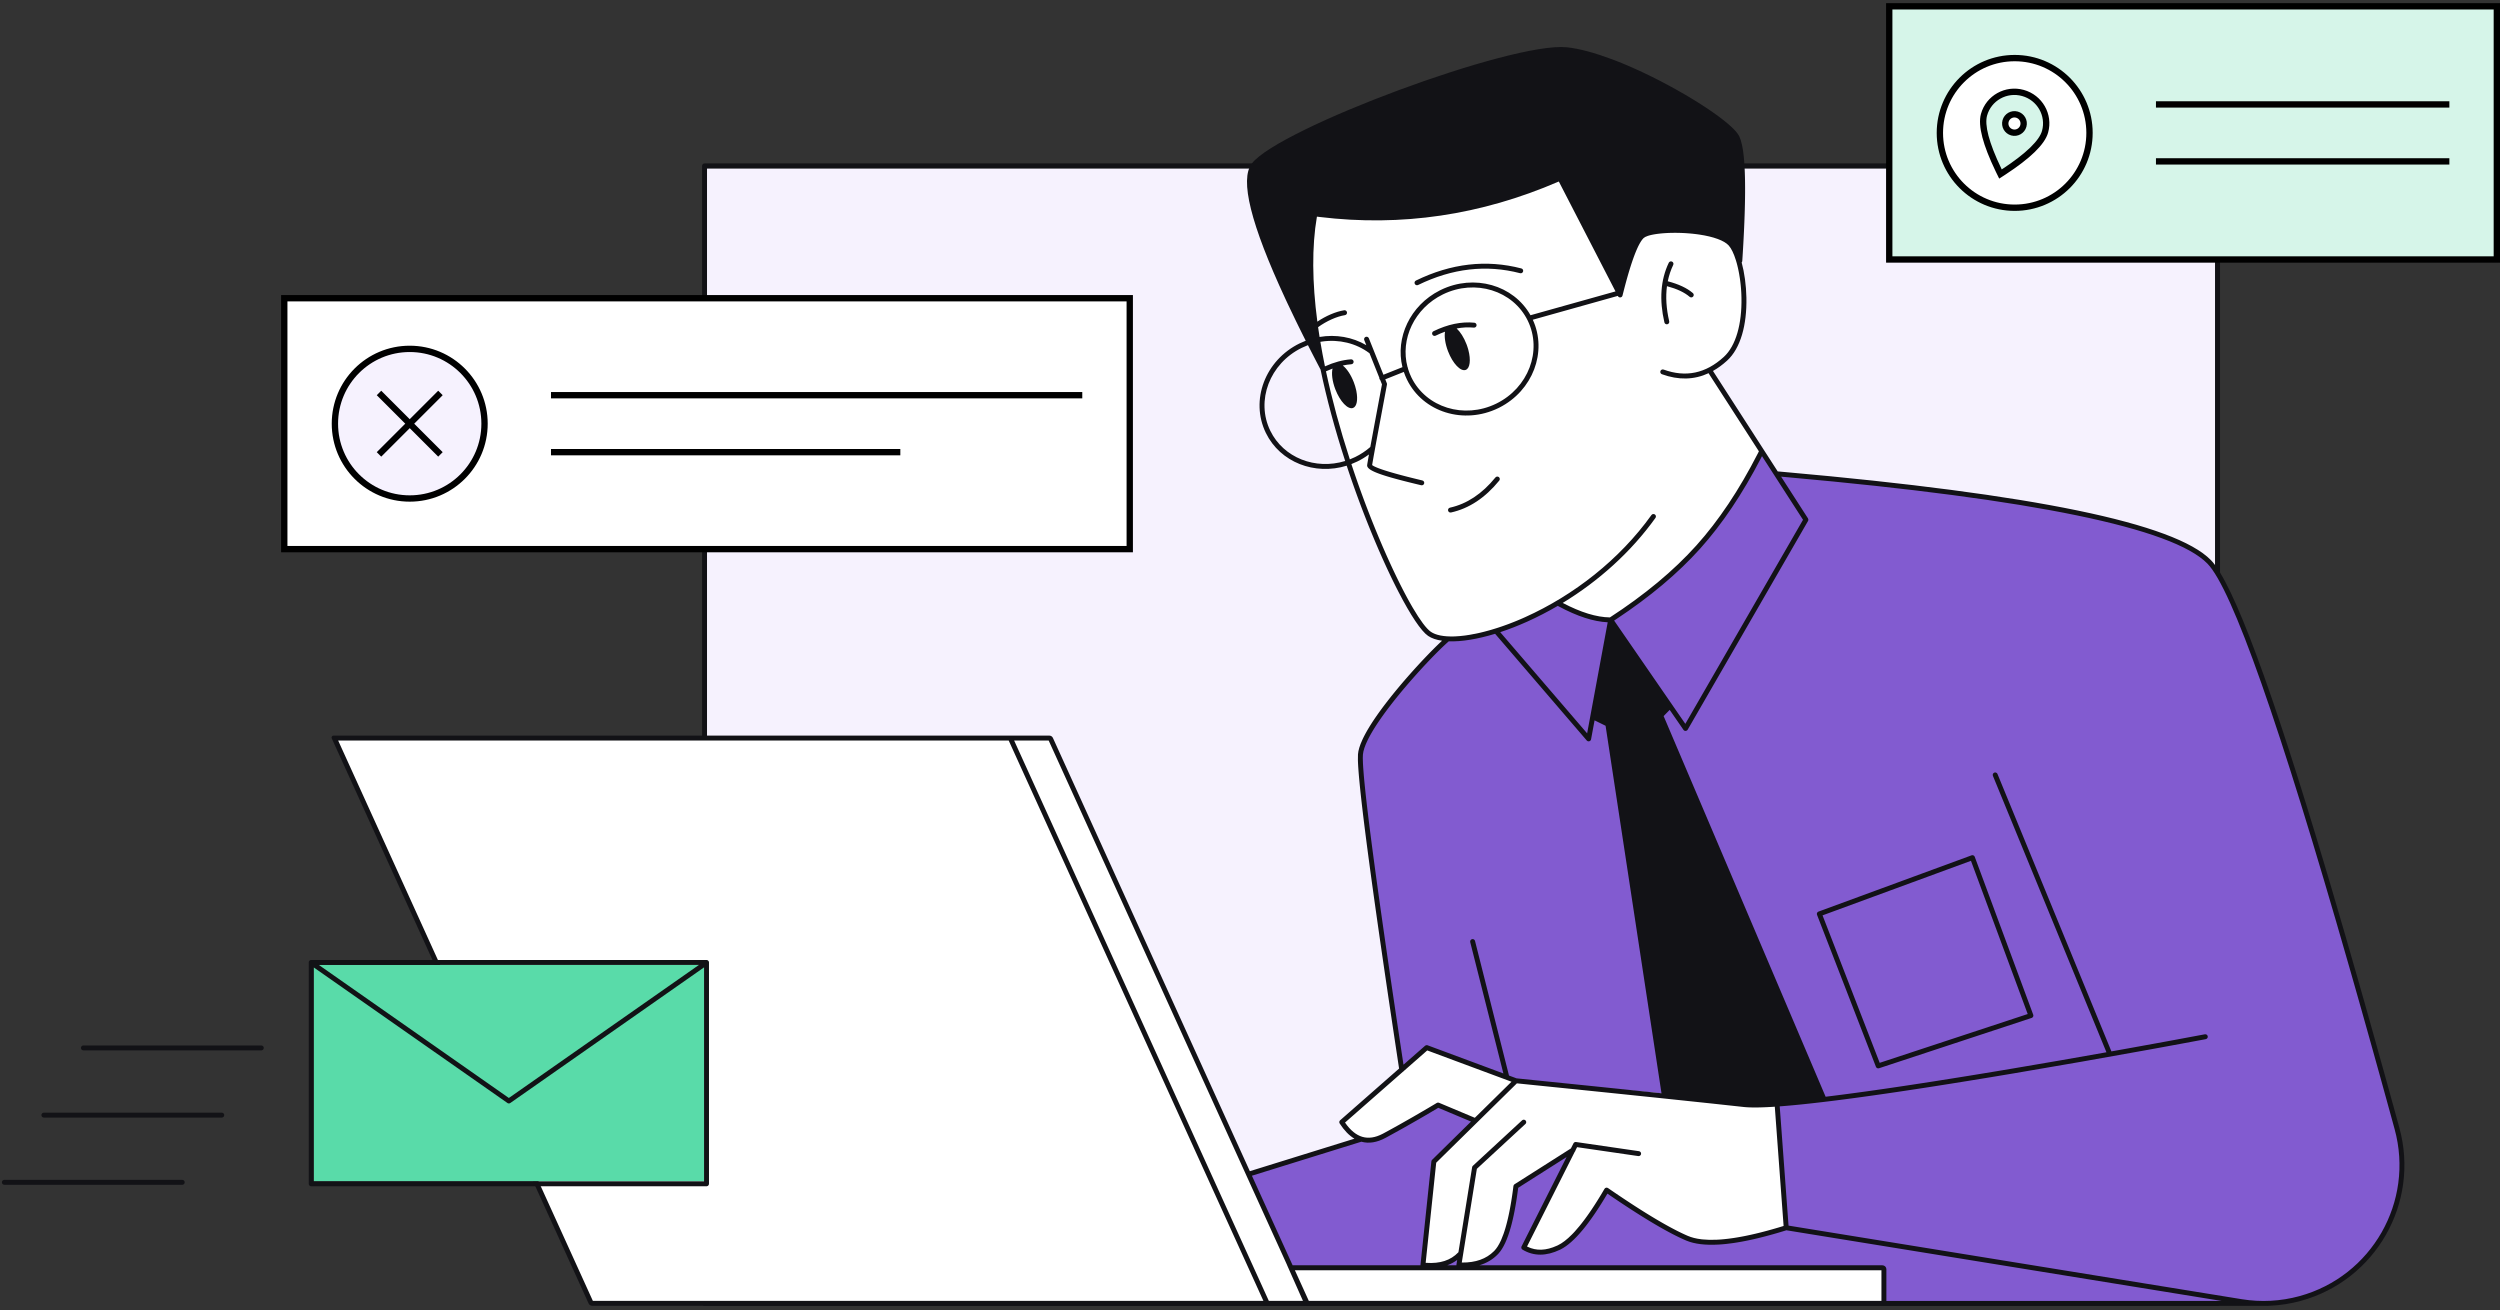<svg width="395" height="207" viewBox="0 0 395 207" fill="none" xmlns="http://www.w3.org/2000/svg">
<rect x="0" y="0" width="395" height="207" fill="#333333" stroke="none"/>
<path fill-rule="evenodd" clip-rule="evenodd" d="M349.986 26.602V205.545H111.707L111.707 26.602H349.986Z" fill="#F6F2FE"/>
<path fill-rule="evenodd" clip-rule="evenodd" d="M350.376 25.822H111.317C111.101 25.822 110.927 25.996 110.927 26.212L110.927 205.936C110.927 206.151 111.101 206.326 111.317 206.326H350.376C350.592 206.326 350.766 206.151 350.766 205.936V26.212C350.766 25.996 350.592 25.822 350.376 25.822ZM349.986 26.602V205.545H111.707V26.602H349.986Z" fill="#121216"/>
<rect x="44.915" y="47.12" width="133.585" height="39.642" fill="white"/>
<rect x="44.915" y="47.12" width="133.585" height="39.642" stroke="black"/>
<circle cx="64.736" cy="66.942" r="11.821" fill="#F6F2FE" stroke="black"/>
<path d="M69.59 62.087L59.881 71.796" stroke="black"/>
<path d="M69.59 71.796L59.881 62.087" stroke="black"/>
<path d="M87.057 62.442H171" stroke="black"/>
<path d="M87.057 71.442H142.252" stroke="black"/>
<rect x="298.5" y="1" width="96" height="40" fill="#D6F5E9"/>
<rect x="298.5" y="1" width="96" height="40" stroke="black"/>
<circle cx="318.321" cy="21" r="11.821" fill="white" stroke="black"/>
<path d="M313.473 18.134C314.204 15.494 316.957 13.95 319.621 14.688C322.285 15.426 323.852 18.165 323.121 20.806C322.653 22.497 320.468 24.621 316.567 27.177L316.446 27.256L316.075 27.495L315.88 27.098L315.756 26.841C313.77 22.711 313.009 19.808 313.473 18.134ZM318.674 18.11C317.899 17.895 317.097 18.35 316.882 19.125C316.667 19.9 317.122 20.702 317.897 20.917C318.672 21.131 319.474 20.677 319.689 19.902C319.903 19.127 319.449 18.325 318.674 18.11Z" fill="#D6F5E9"/>
<path d="M313.473 18.134L312.991 18.001L312.991 18.001L313.473 18.134ZM319.621 14.688L319.755 14.206L319.755 14.206L319.621 14.688ZM323.121 20.806L323.603 20.94L323.603 20.94L323.121 20.806ZM316.567 27.177L316.293 26.758L316.292 26.759L316.567 27.177ZM316.446 27.256L316.717 27.676L316.721 27.673L316.446 27.256ZM316.075 27.495L315.627 27.716L315.875 28.219L316.346 27.915L316.075 27.495ZM315.88 27.098L315.43 27.316L315.431 27.319L315.88 27.098ZM315.756 26.841L315.305 27.058L315.306 27.059L315.756 26.841ZM318.674 18.11L318.807 17.628L318.807 17.628L318.674 18.11ZM316.882 19.125L316.4 18.991L316.4 18.991L316.882 19.125ZM317.897 20.917L317.763 21.399L317.763 21.399L317.897 20.917ZM319.689 19.902L320.17 20.036L320.17 20.035L319.689 19.902ZM313.473 18.134L313.955 18.268C314.611 15.897 317.086 14.505 319.488 15.17L319.621 14.688L319.755 14.206C316.828 13.396 313.797 15.09 312.991 18.001L313.473 18.134ZM319.621 14.688L319.488 15.17C321.89 15.835 323.296 18.302 322.639 20.673L323.121 20.806L323.603 20.94C324.409 18.029 322.681 15.017 319.755 14.206L319.621 14.688ZM323.121 20.806L322.639 20.673C322.441 21.391 321.853 22.269 320.783 23.309C319.722 24.34 318.229 25.49 316.293 26.758L316.567 27.177L316.841 27.595C318.806 26.308 320.356 25.118 321.48 24.026C322.595 22.942 323.334 21.913 323.603 20.94L323.121 20.806ZM316.567 27.177L316.292 26.759L316.171 26.838L316.446 27.256L316.721 27.673L316.842 27.594L316.567 27.177ZM316.446 27.256L316.175 26.835L315.804 27.075L316.075 27.495L316.346 27.915L316.717 27.676L316.446 27.256ZM316.075 27.495L316.524 27.274L316.329 26.877L315.88 27.098L315.431 27.319L315.627 27.716L316.075 27.495ZM315.88 27.098L316.33 26.881L316.206 26.624L315.756 26.841L315.306 27.059L315.43 27.316L315.88 27.098ZM315.756 26.841L316.207 26.625C315.221 24.575 314.549 22.849 314.18 21.44C313.807 20.02 313.758 18.978 313.955 18.268L313.473 18.134L312.991 18.001C312.724 18.964 312.824 20.211 313.212 21.694C313.604 23.187 314.305 24.977 315.305 27.058L315.756 26.841ZM318.674 18.11L318.807 17.628C317.766 17.34 316.688 17.95 316.4 18.991L316.882 19.125L317.364 19.258C317.505 18.749 318.031 18.451 318.541 18.592L318.674 18.11ZM316.882 19.125L316.4 18.991C316.112 20.032 316.722 21.11 317.763 21.399L317.897 20.917L318.03 20.435C317.521 20.294 317.223 19.767 317.364 19.258L316.882 19.125ZM317.897 20.917L317.763 21.399C318.804 21.687 319.882 21.076 320.17 20.036L319.689 19.902L319.207 19.768C319.066 20.277 318.539 20.576 318.03 20.435L317.897 20.917ZM319.689 19.902L320.17 20.035C320.459 18.994 319.848 17.917 318.807 17.628L318.674 18.11L318.54 18.592C319.049 18.733 319.348 19.26 319.207 19.769L319.689 19.902Z" fill="black"/>
<path d="M340.642 16.5H387" stroke="black"/>
<path d="M340.642 25.5H387" stroke="black"/>
<path fill-rule="evenodd" clip-rule="evenodd" d="M165.942 116.613L203.984 200.307H297.658V205.929H93.42L52.822 116.613H165.942Z" fill="white"/>
<path fill-rule="evenodd" clip-rule="evenodd" d="M225.422 165.521L239.527 170.762L262.916 172.775L262.973 173.149L264.944 173.38L270.177 173.933L273.992 174.345L275.514 174.512C276.571 174.629 278.178 174.609 280.211 174.48L280.776 174.422L280.964 176.942L282.221 193.982L281.753 194.127L281.286 194.269L280.82 194.407L280.36 194.54L279.907 194.669C273.601 196.432 269.14 196.752 266.524 195.627L266.258 195.511C263.345 194.218 259.207 191.726 253.846 188.036L253.611 188.437L253.371 188.839L253.129 189.239C250.484 193.579 248.211 196.201 246.311 197.105C244.241 198.091 242.389 198.091 240.755 197.105L248.448 181.834L248.549 181.698L248.501 181.728L248.957 180.825L239.527 187.325L239.522 187.431L239.51 187.438L239.454 187.882L239.395 188.322L239.333 188.759L239.269 189.193C238.587 193.703 237.631 196.599 236.4 197.881C235.017 199.323 233.052 199.983 230.505 199.861C230.477 199.656 230.565 199.056 230.769 198.061C229.425 199.528 227.496 200.138 224.979 199.891L224.825 199.875L226.547 183.529L233.049 177.047L227.215 174.597L226.317 175.132C223.641 176.719 221.113 178.155 218.733 179.438C217.281 180.221 215.95 180.36 214.739 179.853L214.614 179.798L214.493 179.741L214.404 179.695C214.333 179.657 214.262 179.618 214.192 179.576L214.087 179.511L213.986 179.445C213.916 179.397 213.846 179.348 213.776 179.296L213.672 179.216L213.583 179.144L213.479 179.057L213.377 178.966L213.272 178.869L213.184 178.784L213.1 178.7L213.056 178.654L212.942 178.534L212.896 178.483C212.829 178.409 212.763 178.333 212.698 178.255L212.6 178.135L212.477 177.978L212.374 177.842L212.267 177.695L212.226 177.637C212.174 177.562 212.122 177.486 212.07 177.407L211.999 177.299L221.472 168.986L221.475 169.003L225.422 165.521ZM246.472 28.174L255.978 46.604L256.13 45.998L256.285 45.396L256.443 44.797L256.547 44.411L256.651 44.034L256.756 43.66L256.86 43.297L257.012 42.781L257.165 42.278L257.269 41.948L257.372 41.629C258.107 39.38 258.787 37.95 259.411 37.341C260.912 35.875 271.185 35.997 273.436 38.535C275.687 41.074 277.07 52.621 272.623 56.684C271.694 57.533 270.732 58.184 269.737 58.637L270.333 58.839L278.396 71.35C275.3 77.377 271.943 82.404 268.325 86.433C264.782 90.377 260.285 94.137 254.832 97.714L254.483 97.942L254.331 97.94C252.095 97.905 249.478 97.083 246.48 95.475L246.275 95.364L236.37 99.707L230.63 100.647L228.91 100.939L228.749 100.97L228.708 100.98L228.745 100.931C227.513 100.867 226.526 100.606 225.857 100.147C221.293 97.021 203.867 57.74 207.633 34.493L207.753 33.793C221.013 35.549 233.92 33.676 246.472 28.174Z" fill="white"/>
<path fill-rule="evenodd" clip-rule="evenodd" d="M278.396 71.351L280.767 75.031L280.767 74.865C320.623 78.342 343.382 82.977 349.043 88.77C353.824 93.663 363.719 123.508 378.727 178.307C381.916 189.952 375.062 201.977 363.418 205.166C360.396 205.993 357.232 206.162 354.14 205.66L282.221 193.982L280.777 174.421L288.183 173.656L282.404 160.412L279.13 152.89C270.67 133.43 265.203 120.671 262.73 114.613L262.451 113.926L262.184 113.264L263.631 111.787L254.69 98.677L254.483 97.942C260.093 94.297 264.707 90.461 268.325 86.433C271.943 82.404 275.3 77.377 278.396 71.351ZM227.215 174.597L233.049 177.047L226.547 183.529L224.825 199.875L224.979 199.891C227.496 200.138 229.425 199.528 230.769 198.061L230.686 198.477L230.615 198.857L230.585 199.036C230.519 199.435 230.491 199.701 230.502 199.836L230.505 199.861C230.721 199.871 230.934 199.876 231.142 199.875L231.298 199.873C233.409 199.835 235.079 199.202 236.307 197.977L236.4 197.881C236.432 197.849 236.462 197.815 236.493 197.781C236.524 197.747 236.554 197.712 236.584 197.676C236.637 197.611 236.69 197.544 236.743 197.473L236.827 197.356C236.869 197.296 236.911 197.233 236.953 197.169L237.044 197.022L237.093 196.941L237.166 196.812L237.22 196.714L237.297 196.569L237.337 196.49L237.42 196.321L237.459 196.237L237.532 196.079L237.589 195.947L237.691 195.704L237.768 195.51C237.8 195.428 237.831 195.346 237.862 195.261L237.937 195.052L237.986 194.911L238.066 194.669C238.127 194.481 238.187 194.287 238.246 194.086L238.304 193.883L238.391 193.568C238.43 193.423 238.468 193.276 238.506 193.125L238.562 192.897L238.609 192.699L238.674 192.418L238.726 192.184L238.82 191.738L238.915 191.266L239.013 190.741C239.06 190.481 239.106 190.215 239.151 189.942L239.195 189.667C239.286 189.099 239.372 188.504 239.454 187.882L239.51 187.439L248.501 181.728L240.755 197.105C241.572 197.598 242.443 197.844 243.369 197.844L243.485 197.843C244.377 197.823 245.319 197.577 246.311 197.105C246.377 197.074 246.444 197.04 246.511 197.005L246.583 196.965L246.713 196.891L246.865 196.799L246.932 196.757L247.085 196.656L247.202 196.575L247.391 196.436L247.538 196.323L247.615 196.262L247.714 196.182L247.836 196.079L248.005 195.933L248.061 195.882C248.138 195.813 248.216 195.741 248.294 195.667C248.368 195.597 248.443 195.525 248.518 195.451L248.67 195.298L248.852 195.11L249.004 194.948L249.153 194.786L249.35 194.564L249.516 194.373L249.809 194.024C250.016 193.773 250.227 193.507 250.44 193.228C250.514 193.131 250.589 193.032 250.664 192.932L250.837 192.698L250.897 192.615C251 192.474 251.103 192.33 251.207 192.183L251.426 191.871L251.677 191.503L251.919 191.143L252.128 190.826C252.221 190.685 252.314 190.541 252.408 190.394L252.657 190.001L252.908 189.599C253.177 189.164 253.451 188.71 253.728 188.238L253.846 188.036L254.577 188.537C255.3 189.03 256.001 189.501 256.677 189.949L257.052 190.196L257.555 190.525L258.172 190.925C258.885 191.384 259.569 191.816 260.225 192.219L260.531 192.406L261.123 192.765L261.382 192.919L261.973 193.267L262.195 193.396L262.629 193.645L263.164 193.945L263.554 194.16L263.884 194.338L264.076 194.441L264.383 194.601L264.722 194.776L264.951 194.892L265.205 195.018C265.344 195.086 265.48 195.152 265.614 195.216L265.986 195.389C266.17 195.473 266.349 195.552 266.524 195.627L266.665 195.686C266.739 195.716 266.815 195.744 266.892 195.772L267.072 195.833L267.224 195.881C267.324 195.911 267.426 195.939 267.53 195.966L267.629 195.991L267.783 196.027L267.875 196.047L267.986 196.069C268.076 196.087 268.167 196.104 268.26 196.12L268.349 196.134L268.536 196.163L268.862 196.203L269.209 196.237L269.451 196.255L269.694 196.268L270.002 196.279L270.297 196.284L270.541 196.284L270.842 196.279L271.059 196.273L271.268 196.264L271.605 196.246L272.062 196.214L272.426 196.181L272.698 196.154L273.052 196.113L273.205 196.095C273.341 196.078 273.478 196.06 273.616 196.04L273.895 196L274.247 195.946L274.664 195.877L274.991 195.82L275.417 195.741L275.57 195.712L276.021 195.622L276.317 195.56L276.734 195.469L276.971 195.416L277.366 195.325L277.74 195.236L278.099 195.148L278.541 195.036C278.825 194.963 279.113 194.886 279.405 194.807C279.604 194.753 279.805 194.697 280.008 194.64L280.271 194.566C280.829 194.407 281.401 194.237 281.987 194.055L282.221 193.982L355.848 205.937H206.7L206.696 205.929L297.658 205.929V200.307L204.122 200.307L197.342 185.497L214.735 179.852L214.739 179.853C215.95 180.36 217.281 180.221 218.733 179.438C221.105 178.159 223.625 176.728 226.292 175.146L227.215 174.597ZM246.275 95.364C249.359 97.045 252.044 97.904 254.331 97.941L254.483 97.942L254.383 98.48L254.483 98.374L251.704 113.263L254.036 114.41L262.916 172.775L239.527 170.762L225.422 165.521L221.475 169.003L220.807 164.575C216.688 137.178 214.735 122.058 214.95 119.215C215.279 114.849 225.344 103.913 228.708 100.98L228.749 100.97C229.095 100.897 231.635 100.476 236.37 99.707L246.275 95.364Z" fill="#825BD0"/>
<mask id="mask0_3206_37399" style="mask-type:luminance" maskUnits="userSpaceOnUse" x="197" y="71" width="183" height="135">
<path fill-rule="evenodd" clip-rule="evenodd" d="M278.396 71.351L280.767 75.031L280.767 74.865C320.623 78.342 343.382 82.977 349.043 88.77C353.824 93.663 363.719 123.508 378.727 178.307C381.916 189.952 375.062 201.977 363.418 205.166C360.396 205.993 357.232 206.162 354.14 205.66L282.221 193.982L280.777 174.421L288.183 173.656L282.404 160.412L279.13 152.89C270.67 133.43 265.203 120.671 262.73 114.613L262.451 113.926L262.184 113.264L263.631 111.787L254.69 98.677L254.483 97.942C260.093 94.297 264.707 90.461 268.325 86.433C271.943 82.404 275.3 77.377 278.396 71.351ZM227.215 174.597L233.049 177.047L226.547 183.529L224.825 199.875L224.979 199.891C227.496 200.138 229.425 199.528 230.769 198.061L230.686 198.477L230.615 198.857L230.585 199.036C230.519 199.435 230.491 199.701 230.502 199.836L230.505 199.861C230.721 199.871 230.934 199.876 231.142 199.875L231.298 199.873C233.409 199.835 235.079 199.202 236.307 197.977L236.4 197.881C236.432 197.849 236.462 197.815 236.493 197.781C236.524 197.747 236.554 197.712 236.584 197.676C236.637 197.611 236.69 197.544 236.743 197.473L236.827 197.356C236.869 197.296 236.911 197.233 236.953 197.169L237.044 197.022L237.093 196.941L237.166 196.812L237.22 196.714L237.297 196.569L237.337 196.49L237.42 196.321L237.459 196.237L237.532 196.079L237.589 195.947L237.691 195.704L237.768 195.51C237.8 195.428 237.831 195.346 237.862 195.261L237.937 195.052L237.986 194.911L238.066 194.669C238.127 194.481 238.187 194.287 238.246 194.086L238.304 193.883L238.391 193.568C238.43 193.423 238.468 193.276 238.506 193.125L238.562 192.897L238.609 192.699L238.674 192.418L238.726 192.184L238.82 191.738L238.915 191.266L239.013 190.741C239.06 190.481 239.106 190.215 239.151 189.942L239.195 189.667C239.286 189.099 239.372 188.504 239.454 187.882L239.51 187.439L248.501 181.728L240.755 197.105C241.572 197.598 242.443 197.844 243.369 197.844L243.485 197.843C244.377 197.823 245.319 197.577 246.311 197.105C246.377 197.074 246.444 197.04 246.511 197.005L246.583 196.965L246.713 196.891L246.865 196.799L246.932 196.757L247.085 196.656L247.202 196.575L247.391 196.436L247.538 196.323L247.615 196.262L247.714 196.182L247.836 196.079L248.005 195.933L248.061 195.882C248.138 195.813 248.216 195.741 248.294 195.667C248.368 195.597 248.443 195.525 248.518 195.451L248.67 195.298L248.852 195.11L249.004 194.948L249.153 194.786L249.35 194.564L249.516 194.373L249.809 194.024C250.016 193.773 250.227 193.507 250.44 193.228C250.514 193.131 250.589 193.032 250.664 192.932L250.837 192.698L250.897 192.615C251 192.474 251.103 192.33 251.207 192.183L251.426 191.871L251.677 191.503L251.919 191.143L252.128 190.826C252.221 190.685 252.314 190.541 252.408 190.394L252.657 190.001L252.908 189.599C253.177 189.164 253.451 188.71 253.728 188.238L253.846 188.036L254.577 188.537C255.3 189.03 256.001 189.501 256.677 189.949L257.052 190.196L257.555 190.525L258.172 190.925C258.885 191.384 259.569 191.816 260.225 192.219L260.531 192.406L261.123 192.765L261.382 192.919L261.973 193.267L262.195 193.396L262.629 193.645L263.164 193.945L263.554 194.16L263.884 194.338L264.076 194.441L264.383 194.601L264.722 194.776L264.951 194.892L265.205 195.018C265.344 195.086 265.48 195.152 265.614 195.216L265.986 195.389C266.17 195.473 266.349 195.552 266.524 195.627L266.665 195.686C266.739 195.716 266.815 195.744 266.892 195.772L267.072 195.833L267.224 195.881C267.324 195.911 267.426 195.939 267.53 195.966L267.629 195.991L267.783 196.027L267.875 196.047L267.986 196.069C268.076 196.087 268.167 196.104 268.26 196.12L268.349 196.134L268.536 196.163L268.862 196.203L269.209 196.237L269.451 196.255L269.694 196.268L270.002 196.279L270.297 196.284L270.541 196.284L270.842 196.279L271.059 196.273L271.268 196.264L271.605 196.246L272.062 196.214L272.426 196.181L272.698 196.154L273.052 196.113L273.205 196.095C273.341 196.078 273.478 196.06 273.616 196.04L273.895 196L274.247 195.946L274.664 195.877L274.991 195.82L275.417 195.741L275.57 195.712L276.021 195.622L276.317 195.56L276.734 195.469L276.971 195.416L277.366 195.325L277.74 195.236L278.099 195.148L278.541 195.036C278.825 194.963 279.113 194.886 279.405 194.807C279.604 194.753 279.805 194.697 280.008 194.64L280.271 194.566C280.829 194.407 281.401 194.237 281.987 194.055L282.221 193.982L355.848 205.937H206.7L206.696 205.929L297.658 205.929V200.307L204.122 200.307L197.342 185.497L214.735 179.852L214.739 179.853C215.95 180.36 217.281 180.221 218.733 179.438C221.105 178.159 223.625 176.728 226.292 175.146L227.215 174.597ZM246.275 95.364C249.359 97.045 252.044 97.904 254.331 97.941L254.483 97.942L254.383 98.48L254.483 98.374L251.704 113.263L254.036 114.41L262.916 172.775L239.527 170.762L225.422 165.521L221.475 169.003L220.807 164.575C216.688 137.178 214.735 122.058 214.95 119.215C215.279 114.849 225.344 103.913 228.708 100.98L228.749 100.97C229.095 100.897 231.635 100.476 236.37 99.707L246.275 95.364Z" fill="white"/>
</mask>
<g mask="url(#mask0_3206_37399)">
</g>
<path fill-rule="evenodd" clip-rule="evenodd" d="M247.56 7.471C249.534 7.678 251.988 8.347 254.7 9.366L255.142 9.534L255.588 9.708C255.663 9.738 255.737 9.767 255.812 9.797L256.265 9.98C256.416 10.042 256.568 10.105 256.721 10.169L257.18 10.364C257.411 10.462 257.643 10.563 257.876 10.666L258.343 10.874C258.421 10.909 258.5 10.944 258.578 10.98L259.05 11.196L259.524 11.417L260 11.643L260.479 11.874L260.959 12.11L261.441 12.35L261.925 12.595L262.41 12.845L262.895 13.099L263.382 13.357C263.463 13.4 263.544 13.444 263.626 13.487L264.041 13.713L264.382 13.9L264.889 14.181L265.388 14.463L265.717 14.65L266.204 14.932L266.682 15.213L266.996 15.4L267.306 15.587L267.611 15.774L268.062 16.052L268.356 16.236L268.79 16.512L269.212 16.785L269.623 17.055L270.023 17.323L270.282 17.5L270.661 17.763L271.026 18.022C271.066 18.05 271.106 18.079 271.145 18.107L271.493 18.361L271.717 18.528L271.935 18.693C271.971 18.72 272.006 18.747 272.041 18.774L272.249 18.936L272.45 19.095L272.645 19.252L272.923 19.483L273.1 19.634L273.269 19.782L273.431 19.928L273.586 20.071L273.732 20.21L273.871 20.347L274.002 20.481C274.066 20.547 274.126 20.612 274.183 20.675L274.294 20.801C274.524 21.069 274.695 21.314 274.8 21.53C274.968 21.875 275.113 22.331 275.235 22.9L275.28 23.119C275.295 23.193 275.309 23.27 275.323 23.348L275.363 23.587L275.401 23.838L275.437 24.099L275.471 24.37L275.503 24.652L275.533 24.944L275.56 25.247L275.586 25.561L275.609 25.886L275.63 26.221L275.649 26.566L275.666 26.922L275.681 27.289L275.693 27.667L275.704 28.055L275.712 28.453L275.718 28.863C275.719 28.932 275.72 29.002 275.72 29.072L275.724 29.714L275.723 30.38L275.72 30.837L275.715 31.305L275.707 31.784L275.697 32.274L275.679 33.028L275.656 33.807L275.628 34.61L275.607 35.158L275.571 36.001L275.545 36.577L275.501 37.46L275.453 38.368L275.4 39.3L275.362 39.935L275.322 40.58L275.28 41.237C275.274 41.326 275.238 41.407 275.183 41.469C275.617 43.077 275.893 45.039 275.932 47.03C276.015 51.351 275.015 55.028 272.887 56.973C272.162 57.635 271.416 58.181 270.649 58.611L270.661 58.628L280.878 74.482L281.995 74.581C321.235 78.057 343.62 82.662 349.322 88.497C352.818 92.074 358.919 108.528 367.678 137.965L368.414 140.448C369.774 145.055 371.197 149.966 372.682 155.18L373.498 158.054L374.326 160.988C375.161 163.953 376.014 167.008 376.886 170.153L377.764 173.328C377.911 173.862 378.059 174.399 378.207 174.938L379.104 178.204C382.35 190.056 375.373 202.296 363.521 205.542C361.891 205.988 360.22 206.246 358.541 206.314L358.221 206.325L358.181 206.327L358.124 206.327C357.808 206.334 357.492 206.334 357.175 206.327L206.491 206.327C206.463 206.327 206.436 206.324 206.411 206.319L93.571 206.319C93.326 206.319 93.103 206.176 93.002 205.953L52.416 116.664C52.345 116.507 52.414 116.322 52.572 116.251C52.612 116.232 52.656 116.223 52.701 116.223H165.791C166.036 116.223 166.258 116.366 166.36 116.589L197.476 185.047L213.998 179.913C213.159 179.411 212.381 178.609 211.671 177.511C211.573 177.36 211.592 177.163 211.712 177.034L211.741 177.005L221.055 168.833L220.419 164.623L219.821 160.629L219.38 157.662L219.062 155.508L218.655 152.732L218.362 150.722L217.988 148.137L217.721 146.27L217.381 143.876L217.06 141.59L216.759 139.414L216.477 137.347L216.214 135.388L216.029 133.991L215.912 133.093L215.746 131.798L215.59 130.563L215.445 129.39L215.354 128.641L215.269 127.92L215.149 126.889L215.075 126.236L214.973 125.307L214.912 124.721L214.828 123.893L214.778 123.376L214.733 122.885L214.693 122.421L214.658 121.984L214.627 121.575L214.601 121.192L214.58 120.837C214.571 120.666 214.563 120.505 214.558 120.354L214.549 120.067C214.54 119.701 214.544 119.407 214.561 119.185C214.608 118.555 214.839 117.796 215.236 116.924L215.343 116.694L215.457 116.459L215.579 116.219C215.642 116.098 215.708 115.975 215.776 115.85L215.916 115.598L216.063 115.341L216.218 115.08L216.379 114.813L216.547 114.543L216.722 114.268L216.903 113.988C216.934 113.941 216.965 113.894 216.997 113.847L217.188 113.561L217.387 113.27C217.42 113.222 217.454 113.173 217.488 113.124L217.696 112.827L217.911 112.527C217.947 112.476 217.983 112.425 218.02 112.375L218.244 112.068L218.474 111.758C218.513 111.706 218.552 111.653 218.591 111.601L218.831 111.285L219.076 110.965L219.327 110.641L219.584 110.314L219.847 109.983L220.116 109.649L220.389 109.313L220.705 108.928L221.027 108.541L221.353 108.154L221.683 107.766L222.016 107.379L222.52 106.801L223.027 106.229L223.365 105.851L223.703 105.478L224.04 105.11C224.096 105.049 224.152 104.988 224.207 104.928L224.541 104.569L224.871 104.216L225.197 103.872L225.519 103.536L225.835 103.208L226.146 102.891C226.197 102.839 226.248 102.787 226.299 102.736L226.599 102.435L226.891 102.146C226.939 102.098 226.987 102.052 227.034 102.006L227.313 101.735C227.359 101.691 227.404 101.648 227.449 101.605L227.714 101.355C227.757 101.314 227.8 101.275 227.842 101.235C226.943 101.107 226.196 100.853 225.636 100.469C224.526 99.709 222.856 97.175 220.98 93.55L220.716 93.037L220.451 92.511C220.406 92.422 220.362 92.332 220.317 92.242L220.048 91.696C220.003 91.604 219.958 91.511 219.913 91.418L219.641 90.853C219.55 90.662 219.459 90.469 219.368 90.275L219.093 89.686C219.047 89.587 219.001 89.487 218.955 89.387L218.678 88.781L218.401 88.164L218.123 87.537L217.844 86.901L217.565 86.254L217.286 85.599L217.008 84.935C216.961 84.824 216.915 84.712 216.868 84.6L216.59 83.924C216.544 83.811 216.498 83.697 216.452 83.583L216.175 82.896L215.899 82.202L215.624 81.501L215.351 80.794L215.079 80.082C214.944 79.724 214.81 79.364 214.676 79.003L214.409 78.278C214.365 78.156 214.321 78.035 214.277 77.913L214.014 77.182C213.971 77.06 213.927 76.937 213.884 76.815L213.625 76.078C213.54 75.832 213.455 75.585 213.37 75.338L213.116 74.592C213.003 74.254 212.89 73.917 212.779 73.58C207.732 75.143 202.271 73.049 200.008 68.409C197.492 63.25 199.89 56.914 205.35 54.251C205.665 54.097 205.983 53.959 206.305 53.836L205.834 52.897C205.757 52.742 205.68 52.588 205.604 52.434L205.151 51.519L204.711 50.619C204.277 49.727 203.861 48.858 203.464 48.013L203.073 47.176C197.617 35.425 195.845 28.364 197.788 25.836C202.049 20.29 238.92 6.562 247.56 7.471ZM247.516 182.817L239.875 187.67L239.81 188.161L239.749 188.61L239.717 188.834L239.652 189.275C239.641 189.348 239.629 189.42 239.618 189.492L239.551 189.918L239.481 190.334C239.469 190.403 239.458 190.471 239.446 190.539L239.374 190.94L239.3 191.332C239.287 191.396 239.275 191.461 239.262 191.524L239.186 191.901L239.107 192.268C239.081 192.389 239.054 192.508 239.027 192.626L238.945 192.973L238.862 193.311C238.848 193.367 238.833 193.422 238.819 193.477L238.733 193.8C238.18 195.815 237.519 197.243 236.74 198.089L236.682 198.151C235.878 198.989 234.891 199.578 233.727 199.917L297.424 199.917C297.753 199.917 298.023 200.172 298.047 200.495L298.049 200.542L298.049 205.546H351.007L282.249 194.382L282.1 194.429L281.625 194.574C281.546 194.598 281.468 194.622 281.389 194.645L280.923 194.784C280.846 194.806 280.769 194.829 280.693 194.851L280.236 194.982L279.785 195.108L279.34 195.229L278.902 195.346L278.469 195.457C278.398 195.475 278.326 195.493 278.255 195.511L277.832 195.615L277.415 195.714L277.004 195.809L276.599 195.899L276.201 195.983L275.808 196.063L275.422 196.138C275.358 196.15 275.294 196.162 275.231 196.174L274.854 196.241L274.482 196.304L274.117 196.362L273.759 196.415C273.462 196.457 273.172 196.494 272.888 196.525L272.55 196.561C272.495 196.567 272.439 196.572 272.384 196.577L272.056 196.606C272.001 196.61 271.947 196.614 271.894 196.618L271.574 196.639C269.466 196.763 267.764 196.56 266.465 196.026L266.37 195.986L266.102 195.869L265.822 195.743C265.728 195.7 265.632 195.655 265.535 195.61L265.241 195.47C265.192 195.446 265.142 195.421 265.092 195.397L264.787 195.246L264.476 195.089L264.157 194.924L263.831 194.752L263.498 194.573L263.157 194.388L262.81 194.195L262.455 193.995L262.094 193.788L261.725 193.574L261.349 193.353L260.966 193.125L260.575 192.89L260.178 192.648L259.773 192.399L259.153 192.012L258.73 191.745L258.3 191.471L257.863 191.19L257.195 190.756L256.51 190.306L256.044 189.997L255.571 189.681L255.091 189.358L254.604 189.028L253.97 188.595L253.823 188.844L253.581 189.247C253.541 189.314 253.5 189.38 253.46 189.445L253.221 189.835L252.984 190.215L252.749 190.586C252.709 190.647 252.67 190.708 252.632 190.768L252.399 191.125L252.169 191.473L251.94 191.812C251.902 191.867 251.864 191.923 251.827 191.977L251.601 192.302L251.377 192.618C251.229 192.825 251.081 193.026 250.935 193.221L250.717 193.508C250.645 193.603 250.573 193.696 250.501 193.787L250.287 194.056L250.074 194.316C248.806 195.848 247.638 196.88 246.565 197.415L246.478 197.458C244.296 198.497 242.306 198.497 240.553 197.44C240.39 197.341 240.323 197.141 240.39 196.967L240.406 196.93L247.516 182.817ZM281.415 75.313L285.662 81.906C285.733 82.015 285.744 82.151 285.694 82.269L285.672 82.312L266.65 115.293C266.514 115.529 266.188 115.553 266.016 115.353L265.99 115.319L263.812 112.16L262.853 113.14L288.448 173.283L289.608 173.14L290.83 172.985L292.093 172.82L293.398 172.644L294.744 172.46L296.13 172.265L297.555 172.061L299.019 171.847L300.522 171.624L302.064 171.392L303.642 171.15L305.668 170.836L308.173 170.44L309.888 170.165L311.197 169.954L312.701 169.708L315.145 169.306L316.383 169.1L318.103 168.811C322.971 167.992 327.919 167.132 332.818 166.26L314.88 122.585C314.798 122.386 314.893 122.158 315.093 122.076C315.28 121.999 315.492 122.078 315.585 122.252L315.602 122.289L333.604 166.12L336.204 165.654C336.636 165.576 337.068 165.498 337.498 165.42L340.889 164.804L343.467 164.331L348.365 163.419C348.577 163.379 348.781 163.519 348.821 163.73C348.859 163.929 348.739 164.121 348.549 164.177L348.48 164.192L345.02 164.838L341.747 165.441L339.381 165.872C332.423 167.137 325.244 168.401 318.233 169.581L315.891 169.973L314.35 170.229L312.827 170.479L310.922 170.789L308.554 171.17L306.254 171.534L304.39 171.825L302.932 172.049L301.155 172.319L299.427 172.577L297.749 172.822L295.803 173.1L294.238 173.318L292.725 173.524L291.265 173.716L289.86 173.896L288.774 174.03L287.467 174.186L286.461 174.301L285.731 174.381L285.02 174.457L284.331 174.528L283.443 174.614L282.802 174.673L282.182 174.727L281.584 174.776L281.196 174.805L282.588 193.646L354.202 205.274C357.239 205.767 360.347 205.602 363.314 204.789C374.751 201.657 381.483 189.847 378.351 178.41L377.903 176.778L377.017 173.557L376.143 170.396C375.709 168.831 375.279 167.287 374.855 165.766L374.011 162.754C373.592 161.263 373.178 159.794 372.769 158.347L371.955 155.484L371.155 152.68C360.16 114.307 352.671 93.041 348.764 89.043C343.288 83.44 321.174 78.865 282.589 75.417L281.415 75.313ZM165.69 117.003H160.232L200.475 205.538H205.868L203.37 199.917L203.378 199.917L165.69 117.003ZM159.374 117.003H53.428L93.671 205.538H199.617L159.374 117.003ZM297.268 200.697L204.59 200.697L206.791 205.538L297.268 205.538V200.697ZM228.651 199.917L230.118 199.917C230.114 199.892 230.113 199.865 230.115 199.839L230.119 199.799L230.237 199.07C229.802 199.396 229.326 199.659 228.808 199.859L228.651 199.917ZM227.245 175.033L226.964 175.201L226.019 175.762C225.705 175.947 225.394 176.129 225.085 176.31L224.164 176.846C222.486 177.816 220.871 178.723 219.317 179.566L218.918 179.782C217.553 180.518 216.273 180.718 215.095 180.39L197.802 185.763L204.235 199.917H224.437C224.435 199.903 224.434 199.888 224.434 199.874L224.437 199.834L226.159 183.488C226.167 183.413 226.196 183.343 226.243 183.284L226.273 183.251L232.419 177.206L227.245 175.033ZM239.669 171.169L226.921 183.709L225.254 199.523L225.325 199.529C227.524 199.684 229.205 199.133 230.4 197.883L230.433 197.847L232.596 184.417C232.608 184.346 232.639 184.279 232.687 184.224L232.717 184.193L240.49 177.012C240.648 176.866 240.895 176.875 241.041 177.034C241.178 177.182 241.179 177.407 241.049 177.555L241.02 177.585L233.345 184.675L230.961 199.484L230.993 199.484C233.153 199.503 234.825 198.905 236.033 197.698L236.119 197.611C236.472 197.243 236.804 196.725 237.114 196.057L237.206 195.852C237.328 195.573 237.447 195.27 237.562 194.943L237.647 194.693L237.732 194.435C237.774 194.303 237.815 194.168 237.856 194.03L237.936 193.749L238.016 193.459L238.094 193.16L238.171 192.852C238.196 192.748 238.221 192.643 238.246 192.536L238.32 192.21C238.332 192.155 238.344 192.1 238.356 192.044L238.428 191.705L238.499 191.357L238.568 191C238.579 190.94 238.59 190.879 238.601 190.819L238.668 190.448L238.734 190.069L238.798 189.682L238.86 189.285L238.921 188.879L238.981 188.465L239.039 188.042L239.095 187.609C239.105 187.537 239.114 187.464 239.123 187.39C239.136 187.289 239.187 187.197 239.266 187.134L239.301 187.109L248.201 181.457L248.608 180.649C248.677 180.512 248.82 180.429 248.971 180.435L249.013 180.438L258.96 181.887C259.174 181.918 259.321 182.116 259.29 182.33C259.261 182.53 259.085 182.672 258.887 182.663L258.848 182.66L249.179 181.251L248.938 181.73C248.93 181.829 248.884 181.924 248.806 181.992L241.272 196.946L241.356 196.989C242.737 197.661 244.28 197.607 246.016 196.812L246.143 196.753C246.829 196.426 247.574 195.856 248.376 195.041L248.562 194.849C248.593 194.816 248.625 194.783 248.656 194.749L248.845 194.544C249.067 194.299 249.293 194.037 249.523 193.757L249.722 193.513L249.922 193.26C249.955 193.217 249.989 193.174 250.023 193.13L250.226 192.864L250.431 192.59C250.465 192.543 250.5 192.497 250.534 192.449L250.743 192.162C250.778 192.113 250.812 192.064 250.847 192.015L251.059 191.714L251.272 191.405L251.487 191.088C251.559 190.98 251.631 190.871 251.704 190.761L251.923 190.426C251.959 190.37 251.996 190.313 252.033 190.255L252.255 189.907L252.478 189.551L252.704 189.186L252.932 188.812L253.161 188.429L253.392 188.038C253.431 187.972 253.47 187.906 253.509 187.839C253.623 187.643 253.88 187.586 254.067 187.715L255.04 188.38L255.751 188.861L256.458 189.334L256.92 189.641L257.6 190.088L258.264 190.52L258.698 190.799L259.124 191.07L259.543 191.335L259.955 191.593L260.559 191.966L260.953 192.206L261.531 192.553L261.907 192.776L262.275 192.991L262.637 193.2L262.991 193.401L263.338 193.595L263.678 193.783L264.01 193.963L264.336 194.136L264.654 194.302L264.965 194.462C265.016 194.488 265.067 194.513 265.117 194.539L265.417 194.687L265.71 194.829L265.996 194.963C266.043 194.985 266.089 195.007 266.136 195.028L266.411 195.152C266.501 195.192 266.59 195.231 266.678 195.269C267.269 195.523 267.963 195.7 268.76 195.799L269.002 195.826C269.656 195.893 270.376 195.911 271.161 195.879L271.459 195.864C271.509 195.861 271.559 195.858 271.61 195.855L271.917 195.834C271.968 195.83 272.02 195.825 272.072 195.821L272.388 195.793C272.548 195.777 272.71 195.76 272.874 195.741L273.205 195.701L273.543 195.656L273.886 195.607C273.944 195.598 274.002 195.589 274.061 195.58L274.413 195.524C274.532 195.504 274.652 195.483 274.772 195.462L275.137 195.396L275.509 195.326C275.571 195.314 275.634 195.301 275.697 195.289L276.077 195.211L276.463 195.129C276.528 195.114 276.593 195.1 276.659 195.086L277.055 194.996L277.456 194.902L277.864 194.803L278.278 194.7L278.698 194.591C278.769 194.573 278.839 194.554 278.91 194.535L279.34 194.42L279.775 194.3C279.848 194.28 279.921 194.259 279.995 194.238L280.439 194.111L280.89 193.979C280.965 193.957 281.041 193.934 281.117 193.912L281.577 193.773C281.654 193.749 281.732 193.725 281.809 193.702L280.417 174.86L280.012 174.886L279.62 174.908L279.24 174.927L278.872 174.944L278.517 174.957L278.175 174.968L277.846 174.975L277.53 174.979C277.478 174.98 277.427 174.98 277.377 174.98L277.08 174.98C276.983 174.979 276.888 174.978 276.796 174.976L276.525 174.969C276.437 174.967 276.351 174.963 276.268 174.959L276.023 174.946C275.904 174.939 275.791 174.931 275.682 174.921L275.471 174.9L270.416 174.352L261.409 173.402L253.762 172.61L248.687 172.089L239.669 171.169ZM225.504 165.968L221.801 169.218C221.763 169.276 221.709 169.324 221.645 169.354L212.513 177.366L212.539 177.404C214.207 179.791 216.135 180.35 218.448 179.147L218.547 179.095L219.345 178.662C219.628 178.507 219.913 178.351 220.201 178.192L221.069 177.709C222.527 176.893 224.036 176.025 225.596 175.105L226.539 174.546C226.697 174.452 226.855 174.357 227.014 174.262C227.108 174.206 227.219 174.192 227.322 174.222L227.366 174.237L233.022 176.612L238.815 170.914L225.504 165.968ZM228.903 101.328L228.763 101.453L228.547 101.647L228.313 101.864L228.068 102.094L227.814 102.336C227.771 102.378 227.728 102.42 227.684 102.462L227.417 102.723C227.372 102.767 227.327 102.812 227.281 102.857L227.003 103.135L226.718 103.422L226.427 103.719L226.131 104.025L225.829 104.34L225.524 104.662L225.214 104.991L224.902 105.327L224.587 105.669L224.27 106.015L223.952 106.367L223.634 106.722L223.315 107.08L222.998 107.441L222.681 107.804C222.629 107.865 222.576 107.925 222.524 107.986L222.211 108.351L221.9 108.716L221.594 109.081L221.291 109.445L220.993 109.807L220.602 110.29L220.344 110.613L220.088 110.937L219.838 111.257L219.593 111.574L219.355 111.887L219.123 112.196L218.896 112.501L218.676 112.802C218.64 112.852 218.604 112.902 218.569 112.952L218.358 113.247L218.154 113.538C218.12 113.586 218.087 113.634 218.054 113.681L217.859 113.966L217.671 114.246L217.49 114.521L217.315 114.792L217.147 115.058C217.12 115.102 217.093 115.146 217.066 115.189L216.909 115.448C216.883 115.491 216.858 115.533 216.833 115.576L216.686 115.827C216.638 115.91 216.591 115.992 216.546 116.073L216.413 116.314C216.392 116.354 216.37 116.393 216.349 116.433L216.228 116.666L216.113 116.893C215.652 117.83 215.386 118.624 215.339 119.244C215.317 119.536 215.319 119.963 215.344 120.524L215.362 120.877C215.369 121 215.377 121.129 215.385 121.262L215.415 121.68L215.45 122.129L215.49 122.611L215.536 123.125L215.588 123.672L215.646 124.25L215.709 124.861L215.778 125.504L215.853 126.179L215.975 127.252L216.111 128.397L216.258 129.615L216.476 131.351L216.653 132.737L216.844 134.196L217.047 135.727L217.262 137.33L217.413 138.439L217.732 140.752L218.163 143.825L218.438 145.764L218.824 148.462L219.233 151.288L219.555 153.491L220.004 156.541L220.596 160.533L221.354 165.587L221.752 168.221L225.165 165.228C225.26 165.144 225.39 165.112 225.513 165.141L225.558 165.155L237.533 169.604L232.296 148.861C232.243 148.652 232.369 148.44 232.579 148.387C232.774 148.337 232.973 148.446 233.041 148.632L233.053 148.67L238.421 169.935L239.616 170.379L251.877 171.632L262.515 172.733L253.681 114.67L251.942 113.815L251.388 116.815C251.33 117.124 250.955 117.237 250.735 117.027L250.708 116.998L236.227 100.14C233.429 100.993 230.895 101.402 228.903 101.328ZM311.508 135.142C311.698 135.073 311.907 135.159 311.993 135.336L312.009 135.373L321.249 160.326C321.321 160.52 321.228 160.734 321.044 160.817L321.005 160.832L296.884 168.784C296.699 168.845 296.501 168.761 296.414 168.592L296.397 168.554L287.09 144.54C287.016 144.349 287.103 144.136 287.282 144.048L287.32 144.032L311.508 135.142ZM311.412 136.009L287.962 144.628L296.991 167.926L320.376 160.217L311.412 136.009ZM241.279 98.228C239.83 98.879 238.405 99.432 237.036 99.883L250.768 115.871L254.016 98.321L254.01 98.321C251.776 98.216 249.207 97.38 246.297 95.819L246.128 95.728C244.543 96.654 242.921 97.49 241.279 98.228ZM278.395 72.071L278.238 72.377C275.313 78.035 272.106 82.807 268.615 86.694C265.125 90.58 260.718 94.285 255.395 97.81L255.032 98.05L266.282 114.367L284.877 82.128L278.395 72.071ZM259.683 37.62C259.622 37.68 259.561 37.749 259.498 37.827L259.422 37.925C259.384 37.977 259.346 38.031 259.307 38.089L259.229 38.21L259.151 38.339C259.137 38.361 259.124 38.384 259.111 38.407L259.031 38.55C259.018 38.574 259.005 38.599 258.991 38.624L258.91 38.78C258.897 38.807 258.883 38.834 258.869 38.861L258.787 39.03C258.774 39.059 258.76 39.089 258.746 39.118L258.663 39.3L258.579 39.492L258.494 39.692L258.409 39.9L258.322 40.118L258.236 40.344L258.148 40.579L258.06 40.823L257.971 41.075L257.836 41.471L257.745 41.745L257.654 42.028L257.561 42.32L257.469 42.62L257.375 42.929L257.281 43.247L257.139 43.74L256.995 44.253L256.85 44.785L256.704 45.336L256.606 45.714L256.407 46.497C256.391 46.563 256.374 46.63 256.357 46.698C256.274 47.034 255.833 47.098 255.652 46.818L255.631 46.783L255.615 46.751L242.181 50.517C244.517 55.587 242.183 61.722 236.907 64.396L236.744 64.477C231.285 67.14 224.815 65.129 222.298 59.97C222.105 59.574 221.941 59.171 221.805 58.763L218.872 59.933L219.118 60.548C219.145 60.617 219.153 60.692 219.139 60.765L217.54 69.327L217.065 71.931L216.859 73.105L216.797 73.483L216.822 73.503C216.868 73.538 216.932 73.578 217.012 73.623L217.062 73.65C217.102 73.671 217.144 73.692 217.188 73.714L217.331 73.781C217.356 73.792 217.382 73.804 217.409 73.815L217.577 73.886L217.761 73.96C217.794 73.972 217.826 73.984 217.86 73.997L218.069 74.075L218.295 74.155L218.538 74.237L218.765 74.312L219.011 74.39L219.405 74.512L219.684 74.596L219.977 74.681L220.439 74.813L220.932 74.949L221.453 75.089L221.817 75.185L222.388 75.333L222.988 75.484L223.834 75.693L224.731 75.91C224.941 75.96 225.071 76.171 225.021 76.38C224.97 76.59 224.76 76.719 224.55 76.669L223.491 76.414L222.829 76.251L222.201 76.094L221.605 75.942L221.042 75.794L220.511 75.651L220.012 75.512L219.774 75.445L219.322 75.312L219.003 75.215L218.701 75.12L218.417 75.026L218.149 74.935L217.979 74.875L217.817 74.815L217.588 74.727L217.444 74.67L217.307 74.612L217.177 74.556L217.055 74.5L216.94 74.444L216.831 74.389L216.73 74.334L216.635 74.28L216.547 74.226L216.466 74.172C216.453 74.163 216.44 74.154 216.428 74.145L216.357 74.092L216.293 74.039L216.235 73.987C216.072 73.829 215.998 73.674 216.007 73.517L216.011 73.471L216.046 73.236L216.208 72.29L216.296 71.799C215.723 72.224 215.107 72.598 214.454 72.916C214.145 73.067 213.832 73.203 213.517 73.324C213.629 73.663 213.742 74.002 213.856 74.342L214.108 75.082L214.232 75.444L214.483 76.165C214.525 76.284 214.567 76.404 214.609 76.524L214.865 77.24C214.95 77.478 215.036 77.716 215.123 77.953L215.383 78.662L215.645 79.366C215.733 79.6 215.821 79.833 215.91 80.066L216.176 80.76L216.443 81.448L216.712 82.131L216.982 82.807L217.253 83.477L217.525 84.139L217.797 84.793L218.069 85.439L218.341 86.077C218.386 86.183 218.432 86.288 218.477 86.393L218.749 87.017L219.02 87.632C219.065 87.734 219.111 87.835 219.156 87.936L219.426 88.536L219.695 89.125C219.74 89.222 219.784 89.319 219.829 89.416L220.096 89.989L220.362 90.55L220.625 91.1L220.887 91.637L221.146 92.161L221.403 92.672L221.658 93.17L221.909 93.654C221.951 93.733 221.993 93.812 222.034 93.89L222.281 94.352C222.322 94.428 222.362 94.503 222.403 94.578L222.644 95.017C222.684 95.089 222.724 95.16 222.764 95.231L223 95.647L223.232 96.047C224.38 98.004 225.369 99.34 226.077 99.825C226.853 100.357 228.101 100.597 229.677 100.557L229.951 100.548C230.412 100.527 230.899 100.484 231.409 100.418L231.718 100.376C231.77 100.368 231.822 100.361 231.874 100.353L232.191 100.302C232.51 100.249 232.837 100.188 233.171 100.119L233.508 100.048L233.848 99.971L234.193 99.889L234.542 99.801C234.777 99.741 235.013 99.677 235.253 99.61L235.613 99.507C235.855 99.436 236.099 99.362 236.345 99.284L236.716 99.165C236.902 99.105 237.089 99.042 237.277 98.977L237.655 98.845C237.782 98.8 237.909 98.754 238.036 98.708L238.419 98.566C238.675 98.469 238.933 98.369 239.192 98.266L239.582 98.108L239.973 97.945C240.039 97.918 240.104 97.89 240.17 97.862L240.564 97.692C240.695 97.634 240.827 97.576 240.959 97.516C248.652 94.059 255.889 88.417 260.929 81.377C261.054 81.202 261.298 81.161 261.473 81.287C261.649 81.412 261.689 81.656 261.563 81.831C257.694 87.237 252.558 91.826 246.91 95.261C249.769 96.763 252.256 97.524 254.368 97.551L254.27 97.614C259.853 93.988 264.441 90.173 268.034 86.172C271.553 82.254 274.787 77.414 277.733 71.651L277.906 71.311L270.005 59.051C269.987 59.023 269.972 58.993 269.962 58.962C267.672 60.025 265.205 60.082 262.582 59.127C262.379 59.053 262.274 58.829 262.348 58.626C262.422 58.424 262.646 58.319 262.849 58.393C266.351 59.668 269.501 59.008 272.36 56.396C274.286 54.636 275.23 51.163 275.151 47.045C275.148 46.878 275.143 46.711 275.136 46.544L275.121 46.211C275.109 45.99 275.094 45.769 275.076 45.55L275.048 45.223L275.015 44.899L274.978 44.578C274.965 44.471 274.952 44.365 274.938 44.26L274.894 43.947C274.863 43.739 274.83 43.534 274.794 43.333L274.739 43.033C274.711 42.885 274.682 42.739 274.651 42.595L274.588 42.31C274.556 42.169 274.522 42.031 274.488 41.895L274.418 41.628C274.394 41.54 274.369 41.453 274.344 41.367L274.269 41.115C273.948 40.081 273.561 39.264 273.144 38.794C272.441 38.002 270.715 37.393 268.491 37.061L268.192 37.019C268.141 37.012 268.091 37.005 268.04 36.999L267.732 36.962C267.629 36.95 267.524 36.938 267.419 36.927L267.101 36.897L266.779 36.87L266.452 36.846C266.397 36.843 266.342 36.839 266.287 36.836L266.121 36.826C266.023 36.821 265.926 36.816 265.828 36.812L265.537 36.801C265.489 36.799 265.441 36.798 265.393 36.797L265.105 36.79C265.01 36.789 264.915 36.788 264.821 36.787L264.539 36.786C264.493 36.787 264.446 36.787 264.4 36.788L264.125 36.791L263.853 36.798L263.587 36.808C263.543 36.81 263.499 36.812 263.455 36.814L263.197 36.828C263.154 36.831 263.112 36.833 263.069 36.836L262.819 36.854L262.575 36.874C262.535 36.878 262.495 36.882 262.455 36.885L262.221 36.91L261.995 36.936L261.775 36.965L261.564 36.997L261.361 37.03L261.167 37.066C261.103 37.078 261.042 37.091 260.981 37.104L260.806 37.144C260.777 37.151 260.749 37.158 260.722 37.165L260.561 37.208C260.535 37.216 260.509 37.223 260.484 37.231L260.339 37.277C260.037 37.379 259.813 37.494 259.683 37.62ZM236.825 75.384C236.992 75.52 237.017 75.766 236.881 75.933C234.662 78.655 232.12 80.34 229.262 80.973C229.051 81.02 228.843 80.887 228.796 80.677C228.749 80.466 228.882 80.258 229.093 80.211C231.77 79.618 234.163 78.032 236.276 75.44C236.412 75.273 236.658 75.248 236.825 75.384ZM206.659 54.537L206.545 54.581C206.258 54.691 205.974 54.816 205.692 54.953C200.611 57.431 198.387 63.305 200.71 68.067C202.796 72.344 207.848 74.284 212.537 72.838C210.923 67.864 209.61 63.003 208.641 58.362C208.623 58.34 208.606 58.316 208.592 58.289L208.092 57.33C207.845 56.854 207.602 56.383 207.363 55.918L206.891 54.994C206.814 54.841 206.736 54.689 206.659 54.537ZM208.736 53.989L208.617 54.008C208.83 55.281 209.071 56.574 209.341 57.885C210.765 57.241 212.136 56.869 213.454 56.774C213.669 56.758 213.856 56.92 213.872 57.135C213.887 57.35 213.726 57.537 213.511 57.553C213.067 57.585 212.616 57.651 212.157 57.751C212.782 58.235 213.44 59.196 213.9 60.395C214.059 60.809 214.181 61.218 214.268 61.608L214.308 61.801C214.569 63.142 214.389 64.222 213.785 64.454C212.98 64.763 211.726 63.447 210.984 61.515C210.493 60.235 210.35 59.006 210.543 58.232C210.201 58.36 209.855 58.506 209.505 58.669C210.456 63.136 211.725 67.805 213.274 72.581C213.556 72.472 213.835 72.35 214.112 72.215C214.989 71.787 215.793 71.252 216.509 70.625L217.187 66.949L217.897 63.15L218.35 60.733L218.071 60.033C218.022 59.992 217.983 59.94 217.958 59.877C217.933 59.815 217.925 59.75 217.933 59.688L216.385 55.817L216.336 55.78C214.235 54.218 211.55 53.582 208.895 53.964L208.736 53.989ZM241.385 50.661C239.062 45.899 233.064 44.035 227.983 46.513C223.466 48.716 221.207 53.603 222.392 58.006C222.411 58.031 222.427 58.059 222.439 58.09C222.462 58.146 222.47 58.205 222.466 58.262C222.604 58.725 222.782 59.181 223 59.628C225.323 64.389 231.321 66.254 236.402 63.775C241.484 61.297 243.708 55.423 241.385 50.661ZM255.249 46.042L246.293 28.677L246.25 28.696C234.002 33.991 221.414 35.853 208.494 34.281L208.073 34.228C207.257 38.976 207.322 44.612 208.14 50.821C209.482 49.913 211.052 49.233 212.379 49.022C212.592 48.989 212.792 49.134 212.826 49.347C212.86 49.56 212.715 49.76 212.502 49.793C211.185 50.003 209.57 50.737 208.258 51.691C208.331 52.203 208.409 52.719 208.491 53.238C211.065 52.799 213.688 53.256 215.874 54.539L215.554 53.737C215.479 53.55 215.56 53.338 215.735 53.247L215.771 53.23C215.959 53.155 216.17 53.236 216.262 53.411L216.279 53.447L218.582 59.208L221.586 58.01C220.436 53.352 222.801 48.262 227.478 45.892L227.641 45.811C232.916 43.238 239.135 45.029 241.819 49.807L255.249 46.042ZM232.945 50.987C233.159 51.007 233.317 51.198 233.296 51.413C233.275 51.627 233.085 51.785 232.87 51.764C231.986 51.679 231.08 51.724 230.151 51.899C230.717 52.418 231.292 53.305 231.706 54.385L231.745 54.488L231.819 54.694C231.865 54.831 231.908 54.967 231.947 55.101L232.002 55.302C232.412 56.862 232.267 58.184 231.591 58.443C230.786 58.752 229.532 57.436 228.791 55.504C228.337 54.323 228.18 53.184 228.311 52.407C227.823 52.583 227.33 52.793 226.831 53.036C226.637 53.131 226.403 53.05 226.309 52.856C226.214 52.663 226.295 52.429 226.489 52.334C228.732 51.24 230.885 50.789 232.945 50.987ZM264.186 41.333C264.38 41.426 264.463 41.66 264.37 41.854C263.979 42.671 263.692 43.533 263.509 44.442C265.222 44.889 266.544 45.508 267.474 46.307C267.637 46.447 267.656 46.694 267.515 46.857C267.375 47.021 267.128 47.039 266.965 46.899C266.147 46.196 264.953 45.633 263.381 45.215C263.155 46.911 263.272 48.76 263.735 50.764C263.784 50.974 263.653 51.183 263.443 51.232C263.233 51.28 263.023 51.15 262.975 50.939C262.147 47.359 262.375 44.214 263.665 41.517C263.758 41.323 263.992 41.24 264.186 41.333ZM240.372 42.411C240.581 42.465 240.706 42.678 240.652 42.887C240.598 43.095 240.385 43.221 240.176 43.166C234.826 41.776 229.458 42.395 224.057 45.03C223.863 45.124 223.629 45.044 223.535 44.85C223.44 44.656 223.521 44.422 223.715 44.328C229.28 41.614 234.838 40.973 240.372 42.411Z" fill="#121216"/>
<path fill-rule="evenodd" clip-rule="evenodd" d="M111.239 152.456V186.652H49.561V152.456H111.239Z" fill="#59DBA9"/>
<path fill-rule="evenodd" clip-rule="evenodd" d="M111.629 151.675C111.831 151.675 111.998 151.829 112.018 152.026L112.02 152.065V187.042C112.02 187.244 111.866 187.41 111.669 187.43L111.629 187.432H49.171C48.969 187.432 48.803 187.279 48.783 187.082L48.781 187.042V152.065C48.781 151.863 48.934 151.697 49.131 151.677L49.171 151.675H111.629ZM111.239 152.845L80.624 174.275C80.502 174.361 80.343 174.369 80.214 174.299L80.176 174.275L49.561 152.845V186.652H111.239V152.845ZM110.433 152.456H50.367L80.4 173.479L110.433 152.456Z" fill="#121216"/>
<path fill-rule="evenodd" clip-rule="evenodd" d="M29.184 186.807C29.184 187.009 29.031 187.176 28.834 187.196L28.794 187.198H0.688C0.472 187.198 0.297 187.023 0.297 186.807C0.297 186.605 0.451 186.439 0.648 186.419L0.688 186.417H28.794C29.009 186.417 29.184 186.592 29.184 186.807ZM35.43 176.189C35.43 176.392 35.276 176.558 35.08 176.578L35.04 176.58H6.934C6.718 176.58 6.543 176.405 6.543 176.189C6.543 175.987 6.697 175.821 6.894 175.801L6.934 175.799H35.04C35.255 175.799 35.43 175.974 35.43 176.189ZM41.676 165.572C41.676 165.774 41.522 165.94 41.325 165.96L41.286 165.962H13.179C12.964 165.962 12.789 165.787 12.789 165.572C12.789 165.369 12.943 165.203 13.139 165.183L13.179 165.181H41.286C41.501 165.181 41.676 165.356 41.676 165.572Z" fill="#121216"/>
</svg>
